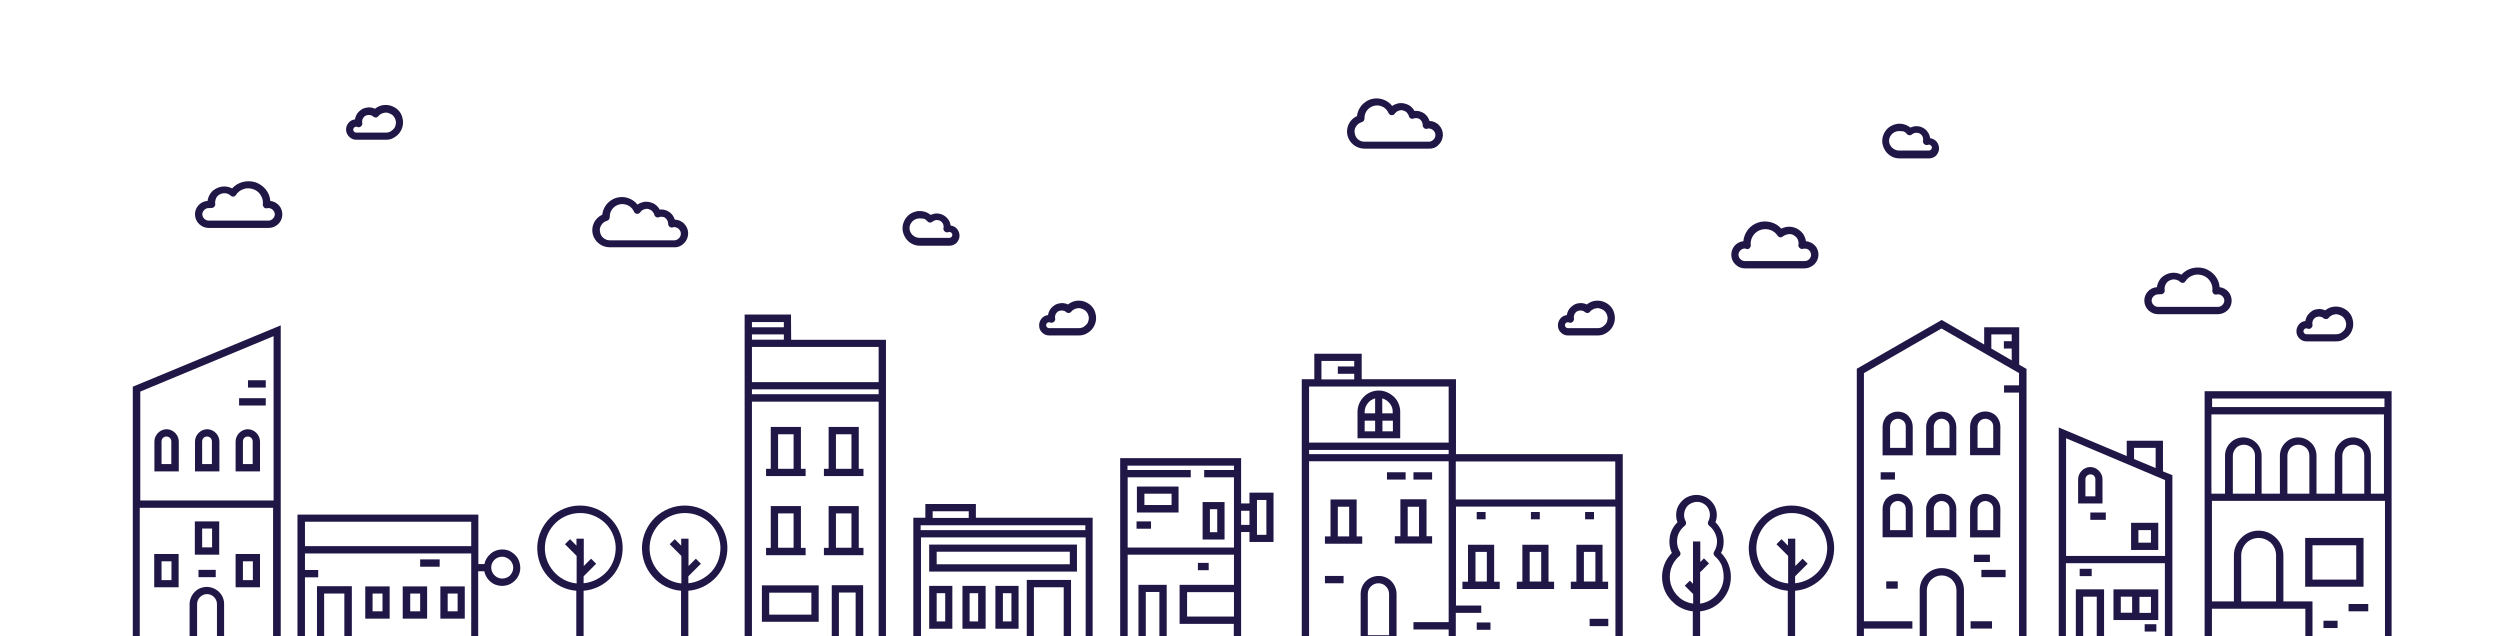 <?xml version="1.0" encoding="utf-8"?>
<!-- Generator: Adobe Illustrator 27.1.1, SVG Export Plug-In . SVG Version: 6.00 Build 0)  -->
<svg version="1.1" id="Layer_1" xmlns="http://www.w3.org/2000/svg" xmlns:xlink="http://www.w3.org/1999/xlink" x="0px" y="0px"
	 viewBox="0 0 1434.6 365.2" style="enable-background:new 0 0 1434.6 365.2;" xml:space="preserve">
<style type="text/css">
	.st0{fill:#201747;}
</style>
<g>
	<path class="st0" d="M76.2,369.3h84.9V186.7l-84.9,35.2V369.3z M113.1,365.1v-18.5c0-1.5,0.6-2.9,1.7-4c1.1-1.1,2.5-1.7,4-1.7
		c1.5,0,2.9,0.6,4,1.7c1.1,1.1,1.7,2.5,1.7,4v18.5H113.1z M128.6,365.1v-18.5c0-2.6-1-5.1-2.9-6.9c-1.8-1.8-4.4-2.9-7-2.9
		s-5.2,1-7,2.9c-1.8,1.8-2.9,4.4-2.9,6.9v18.5H80.2v-73.7h76.5v73.7H128.6z M157,192.9v94.3H80.5v-62.5L157,192.9z"/>
	<path class="st0" d="M111.8,318.3h14v-19.1h-14V318.3z M116,303.3h5.7v10.8H116V303.3z"/>
	<path class="st0" d="M88.5,337h14v-19.1h-14V337z M92.7,322.1h5.7v10.8h-5.7V322.1z"/>
	<path class="st0" d="M135.2,337h14v-19.1h-14V337z M139.4,322.1h5.7v10.8h-5.7V322.1z"/>
	<path class="st0" d="M123.8,327h-9.9v4.2h9.9V327z"/>
	<path class="st0" d="M102.6,253.3c0-1.8-0.8-3.6-2.1-4.9c-1.3-1.3-3.1-2.1-4.9-2.1s-3.6,0.8-4.9,2.1c-1.3,1.3-2.1,3.1-2.1,4.9v17.2
		h14V253.3L102.6,253.3z M98.4,266.3h-5.7v-13c0-0.8,0.3-1.5,0.8-2c0.5-0.5,1.2-0.8,2-0.8c0.8,0,1.5,0.3,2,0.8
		c0.5,0.5,0.8,1.2,0.8,2V266.3L98.4,266.3z"/>
	<path class="st0" d="M125.9,253.3c0-1.8-0.8-3.6-2.1-4.9c-1.3-1.3-3.1-2.1-4.9-2.1c-1.8,0-3.6,0.8-4.9,2.1
		c-1.3,1.3-2.1,3.1-2.1,4.9v17.2h14V253.3L125.9,253.3z M121.7,266.3H116v-13c0-0.8,0.3-1.5,0.8-2c0.5-0.5,1.2-0.8,2-0.8
		s1.5,0.3,2,0.8c0.5,0.5,0.8,1.2,0.8,2V266.3L121.7,266.3z"/>
	<path class="st0" d="M149.2,253.3c0-1.8-0.8-3.6-2.1-4.9c-1.3-1.3-3.1-2.1-4.9-2.1s-3.6,0.8-4.9,2.1c-1.3,1.3-2.1,3.1-2.1,4.9v17.2
		h14V253.3L149.2,253.3z M145.1,266.3h-5.7v-13c0-0.8,0.3-1.5,0.8-2c0.5-0.5,1.2-0.8,2-0.8s1.5,0.3,2,0.8c0.5,0.5,0.8,1.2,0.8,2
		V266.3L145.1,266.3z"/>
	<path class="st0" d="M152.5,228.5h-15.3v4.2h15.3V228.5z"/>
	<path class="st0" d="M152.5,218.2h-10.2v4.2h10.2V218.2z"/>
	<path class="st0" d="M453.9,180.5h-26.6v188.7h81.1V195H454L453.9,180.5L453.9,180.5z M449.8,184.8v3h-18.3v-3H449.8z M431.5,191.9
		h18.3v3h-18.3V191.9z M431.5,223.4h72.7v2.8h-72.7V223.4z M481.4,365.1V340h9.6v25.1H481.4z M504.2,365.1h-8.9v-29.3h-18v29.3
		h-45.8V230.5h72.7V365.1z M504.2,199.1v20.2h-72.7v-20.2H504.2z"/>
	<path class="st0" d="M469.8,356.8v-20.9h-32.6v20.9H469.8z M441.4,340.1h24.2v12.6h-24.2V340.1z"/>
	<path class="st0" d="M462.3,314.4h-2.7v-24h-17.3v24h-2.7v4.2h22.7V314.4z M446.5,294.6h8.9v19.7h-8.9V294.6z"/>
	<path class="st0" d="M495.5,314.4h-2.7v-24h-17.3v24h-2.7v4.2h22.7V314.4z M479.7,294.6h8.9v19.7h-8.9V294.6z"/>
	<path class="st0" d="M462.3,269h-2.7v-24h-17.3v24h-2.7v4.2h22.7V269z M446.5,249.2h8.9V269h-8.9V249.2z"/>
	<path class="st0" d="M495.5,269h-2.7v-24h-17.3v24h-2.7v4.2h22.7V269z M479.7,249.2h8.9V269h-8.9V249.2z"/>
	<path class="st0" d="M1206.5,275c0-1.8-0.8-3.6-2.1-4.9c-1.3-1.3-3.1-2.1-4.9-2.1c-1.9,0-3.6,0.8-4.9,2.1c-1.3,1.3-2.1,3.1-2.1,4.9
		v13.9h14V275L1206.5,275z M1202.4,284.8h-5.7V275c0-0.8,0.3-1.5,0.9-2c0.5-0.5,1.2-0.8,2-0.8c0.8,0,1.5,0.3,2,0.8
		c0.5,0.5,0.8,1.2,0.8,2V284.8L1202.4,284.8z"/>
	<path class="st0" d="M1241.2,252.9h-20.8v8.8l-39-16.4v124.1h65.2v-96.7l-5.4-2.2V252.9z M1224.6,257h12.4v11.6l-12.4-5.2V257z
		 M1195.4,365.1v-22.7h7.8v22.7H1195.4z M1207.4,365.1v-26.9h-16.2v26.9h-5.7v-41.9h56.8v41.9H1207.4z M1242.4,319h-56.8v-67.5
		l56.8,24V319z"/>
	<path class="st0" d="M1208.4,294.1h-8.9v4.2h8.9V294.1z"/>
	<path class="st0" d="M1238.5,300h-15.6v15.6h15.6V300z M1234.3,311.4h-7.2v-7.2h7.2V311.4z"/>
	<path class="st0" d="M1212.8,355.8h25.7v-17.6h-25.7V355.8z M1234.3,351.7h-6.6v-9.2h6.6V351.7z M1217,342.4h6.5v9.2h-6.5V342.4z"
		/>
	<path class="st0" d="M1200.3,326.4h-6.9v4.2h6.9V326.4z"/>
	<path class="st0" d="M1237.4,358.2h-6.7v4.2h6.7V358.2z"/>
	<path class="st0" d="M560,289.2h-29v7.9h-6.9v72.2h102.9v-72.2h-67L560,289.2L560,289.2z M535.2,293.4h20.7v3.8h-20.7V293.4z
		 M593.3,365.1V337h17.1v28.1H593.3z M614.6,365.1v-32.3h-25.4v32.3h-60.7v-56.7h94.5v56.7H614.6z M622.8,304.2h-94.5v-2.8h94.5
		V304.2z"/>
	<path class="st0" d="M533.2,328H618v-15.5h-84.8V328z M537.5,316.6h76.4v7.2h-76.4V316.6z"/>
	<path class="st0" d="M533.2,360.8h13.3v-24.6h-13.3V360.8z M537.5,340.4h4.9v16.2h-4.9V340.4z"/>
	<path class="st0" d="M552.3,360.8h13.3v-24.6h-13.3V360.8z M556.4,340.4h4.9v16.2h-4.9V340.4z"/>
	<path class="st0" d="M571.2,360.8h13.3v-24.6h-13.3V360.8z M575.5,340.4h4.9v16.2h-4.9V340.4z"/>
	<path class="st0" d="M835.5,258.2v-40.6h-54.1V203h-27.2v14.6H747v151.7h184.2V260.6h-95.7V258.2z M758.3,207.1h18.8v3.2h-9.4v4.2
		h9.4v3.2h-18.8V207.1z M751.2,221.8h80.1V254h-80.1V221.8z M831.3,258.2v2.4h-80.1v-2.4H831.3z M784.9,364.5v-23.7
		c0-1.6,0.6-3.2,1.8-4.3c1.2-1.2,2.7-1.8,4.3-1.8c1.6,0,3.2,0.6,4.3,1.8c1.2,1.2,1.8,2.7,1.8,4.3v23.7H784.9z M801.4,365.1v-24.3
		c0-2.7-1.1-5.3-3-7.3c-1.9-1.9-4.5-3-7.3-3c-2.7,0-5.4,1.1-7.3,3c-1.9,1.9-3,4.5-3,7.3v24.3h-29.6V264.7h80.1v92.3h-20.2v4.2h20.2
		v3.8L801.4,365.1L801.4,365.1z M926.9,365.1h-91.5v-13.4H850v-4.2h-14.5v-56.8h91.5V365.1z M926.9,264.8v21.8h-91.5v-21.8H926.9z"
		/>
	<path class="st0" d="M791.2,224.1c-3.2,0-6.4,1.3-8.6,3.6c-2.3,2.3-3.6,5.4-3.6,8.6v15.2h24.5v-15.2c0-3.2-1.3-6.4-3.6-8.6
		C797.5,225.5,794.5,224.1,791.2,224.1z M799.2,236.4v0.8h-6v-8.6c1.7,0.5,3.2,1.5,4.3,2.9C798.7,232.9,799.2,234.6,799.2,236.4z
		 M789.1,228.6v8.6h-6v-0.8c0-1.8,0.6-3.5,1.7-4.9C785.8,230.1,787.4,229.1,789.1,228.6z M783.1,241.4h6v6.1h-6V241.4z M793.3,247.5
		v-6.1h6v6.1H793.3z"/>
	<path class="st0" d="M778.5,286.6h-15v21.2h-3.2v4.2h21.4v-4.2h-3.2V286.6L778.5,286.6z M767.7,307.8v-17h6.5v17H767.7z"/>
	<path class="st0" d="M821.8,311.9v-4.2h-3.2v-21.2h-15v21.2h-3.2v4.2H821.8z M807.8,307.8v-17h6.5v17H807.8z"/>
	<path class="st0" d="M857.4,338h3.2v-4.2h-3.2v-21.2h-15v21.2h-3.2v4.2L857.4,338L857.4,338z M846.7,316.7h6.5v17h-6.5V316.7z"/>
	<path class="st0" d="M888.6,338h3.2v-4.2h-3.2v-21.2h-15v21.2h-3.2v4.2L888.6,338L888.6,338z M877.8,316.7h6.6v17h-6.6V316.7z"/>
	<path class="st0" d="M919.6,338h3.2v-4.2h-3.2v-21.2h-15v21.2h-3.2v4.2L919.6,338L919.6,338z M908.9,316.7h6.6v17h-6.6V316.7z"/>
	<path class="st0" d="M771,330.5h-10.7v4.2H771V330.5z"/>
	<path class="st0" d="M821.8,271h-10.7v4.2h10.7V271z"/>
	<path class="st0" d="M806.6,271h-10.7v4.2h10.7V271z"/>
	<path class="st0" d="M852.5,293.8h-5.1v4.2h5.1V293.8z"/>
	<path class="st0" d="M883.6,293.8h-5.1v4.2h5.1V293.8z"/>
	<path class="st0" d="M914.7,293.8h-5.1v4.2h5.1V293.8z"/>
	<path class="st0" d="M922.9,355.1h-10.7v4.2h10.7V355.1z"/>
	<path class="st0" d="M855.3,357.2h-7.9v4.2h7.9V357.2z"/>
	<path class="st0" d="M1158.7,187.8h-20.1v9.9l-24.4-14.1l-48.7,28v157.7h97.4V211.7l-4.2-2.4V187.8z M1142.7,191.9h11.7v3.9h-4.5
		v4.2h4.5v6.8l-11.7-6.8V191.9z M1105.7,365.1v-26.4c0-2.2,0.9-4.4,2.5-6c1.6-1.6,3.8-2.5,6-2.5c2.2,0,4.5,0.9,6,2.5
		c1.6,1.6,2.5,3.8,2.5,6v26.4H1105.7z M1127,365.1v-26.4c0-3.4-1.3-6.6-3.7-9c-2.4-2.4-5.6-3.7-9-3.7c-3.4,0-6.6,1.3-9,3.7
		c-2.4,2.4-3.7,5.6-3.7,9v26.4h-32v-4.4h27.8v-4.2h-27.8V214.1l44.5-25.6l44.5,25.6v7h-8.6v4.2h8.6v139.9L1127,365.1L1127,365.1z"/>
	<path class="st0" d="M1143.1,356.5h-12.3v4.2h12.3V356.5z"/>
	<path class="st0" d="M1089,283.3c-2.3,0-4.5,0.9-6.2,2.5c-1.6,1.6-2.5,3.9-2.5,6.1v16.4h17.3v-16.4c0-2.3-0.9-4.5-2.5-6.1
		C1093.5,284.2,1091.3,283.3,1089,283.3z M1093.5,304.2h-8.9v-12.2c0-1.2,0.5-2.3,1.3-3.2c0.8-0.8,2-1.3,3.2-1.3
		c1.1,0,2.3,0.5,3.2,1.3c0.9,0.8,1.3,2,1.3,3.2V304.2z"/>
	<path class="st0" d="M1114.1,283.3c-2.3,0-4.5,0.9-6.2,2.5c-1.6,1.6-2.6,3.9-2.6,6.1v16.4h17.3v-16.4c0-2.3-0.9-4.5-2.5-6.1
		C1118.7,284.2,1116.4,283.3,1114.1,283.3z M1118.6,304.2h-8.9v-12.2c0-1.2,0.5-2.3,1.3-3.2c0.8-0.8,2-1.3,3.2-1.3
		c1.2,0,2.3,0.5,3.2,1.3c0.9,0.8,1.3,2,1.3,3.2V304.2z"/>
	<path class="st0" d="M1147.9,292c0-2.3-0.9-4.5-2.5-6.1c-1.6-1.6-3.8-2.5-6.2-2.5c-2.3,0-4.5,0.9-6.2,2.5c-1.6,1.6-2.5,3.9-2.5,6.1
		v16.4h17.3L1147.9,292L1147.9,292z M1143.7,304.2h-8.9v-12.2c0-1.2,0.5-2.3,1.3-3.2c0.8-0.8,2-1.3,3.2-1.3c1.2,0,2.3,0.5,3.2,1.3
		c0.9,0.8,1.3,2,1.3,3.2V304.2z"/>
	<path class="st0" d="M1089,236.2c-2.3,0-4.5,0.9-6.2,2.5c-1.6,1.6-2.5,3.9-2.5,6.2v16.4h17.3v-16.4c0-2.3-0.9-4.5-2.5-6.2
		C1093.5,237,1091.3,236.2,1089,236.2z M1093.5,257h-8.9v-12.2c0-1.2,0.5-2.3,1.3-3.2c0.8-0.8,2-1.3,3.2-1.3c1.1,0,2.3,0.5,3.2,1.3
		c0.9,0.8,1.3,2,1.3,3.2V257z"/>
	<path class="st0" d="M1114.1,236.2c-2.3,0-4.5,0.9-6.2,2.5c-1.6,1.6-2.6,3.9-2.6,6.2v16.4h17.3v-16.4c0-2.3-0.9-4.5-2.5-6.2
		C1118.7,237,1116.4,236.2,1114.1,236.2z M1118.6,257h-8.9v-12.2c0-1.2,0.5-2.3,1.3-3.2c0.8-0.8,2-1.3,3.2-1.3
		c1.2,0,2.3,0.5,3.2,1.3c0.9,0.8,1.3,2,1.3,3.2V257z"/>
	<path class="st0" d="M1147.9,244.8c0-2.3-0.9-4.5-2.5-6.2c-1.6-1.6-3.8-2.5-6.2-2.5c-2.3,0-4.5,0.9-6.2,2.5
		c-1.6,1.6-2.5,3.9-2.5,6.2v16.4h17.3L1147.9,244.8L1147.9,244.8z M1143.7,257h-8.9v-12.2c0-1.2,0.5-2.3,1.3-3.2
		c0.8-0.8,2-1.3,3.2-1.3c1.2,0,2.3,0.5,3.2,1.3c0.9,0.8,1.3,2,1.3,3.2V257z"/>
	<path class="st0" d="M1087.4,271h-8.2v4.2h8.2V271z"/>
	<path class="st0" d="M1150.9,327H1137v4.2h13.9V327z"/>
	<path class="st0" d="M1141.9,318.3h-9.2v4.2h9.2V318.3z"/>
	<path class="st0" d="M1089,333.6h-6.6v4.2h6.6V333.6z"/>
	<path class="st0" d="M693.6,323h-6.2v4.2h6.2V323z"/>
	<path class="st0" d="M702.7,288.1h-12.6v21.5h12.6V288.1z M698.5,305.4h-4.2v-13.2h4.2V305.4z"/>
	<path class="st0" d="M652.4,294.1h23.9v-14.9h-23.9V294.1z M656.7,283.3h15.6v6.5h-15.6V283.3z"/>
	<path class="st0" d="M660.5,299.2h-8.3v4.2h8.3V299.2z"/>
	<path class="st0" d="M717,288.9h-4.8v-26h-69.4v106.3h69.4v-63.9h4.8v5.7h13.8v-28.3H717V288.9z M708.1,267.2v2.5H691v4.2h17.1
		v40.3h-61v-40.3h36.2v-4.2H647v-2.5H708.1z M657.5,365.1v-25.4h7.8v25.4H657.5z M708.1,353.8h-26.9v-14h26.9V353.8z M676.9,335.6
		V358h31.1v7.2h-38.5v-29.6h-16.2v29.6h-6.2v-46.9h61v17.3H676.9z M712.2,301.2v-8.1h4.8v8.1H712.2z M721.3,286.9h5.4v20h-5.4V286.9
		z"/>
	<path class="st0" d="M1265.1,345.1v24.2h107.3V224.5h-107.3V345.1z M1269.3,365.1v-15.8h53.6v15.8H1269.3z M1306.1,345.1h-20v-26.4
		c0-2.6,1.1-5.2,2.9-7.1c1.8-1.8,4.4-2.9,7.1-2.9c2.6,0,5.2,1.1,7.1,2.9c1.8,1.8,2.9,4.4,2.9,7.1V345.1z M1327,365.1v-20h-16.7
		v-26.4c0-3.8-1.5-7.4-4.2-10c-2.7-2.7-6.2-4.2-10-4.2c-3.8,0-7.4,1.5-10,4.2c-2.7,2.7-4.2,6.2-4.2,10v26.4h-12.6v-57.7h7.8h21h10.5
		h21h10.5h21h7.5v77.7H1327z M1344.1,283.3v-21.8c0-1.7,0.7-3.2,1.8-4.5c1.2-1.2,2.8-1.8,4.5-1.8c1.7,0,3.2,0.7,4.5,1.8
		c1.2,1.2,1.8,2.8,1.8,4.5v21.8H1344.1z M1350.3,251c-2.8,0-5.5,1.1-7.4,3.1c-2,1.9-3.1,4.6-3.1,7.4v21.8h-10.5v-21.8
		c0-2.8-1.1-5.5-3.1-7.4c-1.9-1.9-4.6-3.1-7.4-3.1c-2.8,0-5.5,1.1-7.4,3.1c-2,1.9-3.1,4.6-3.1,7.4v21.8h-10.5v-21.8
		c0-2.8-1.1-5.5-3.1-7.4c-1.9-1.9-4.6-3.1-7.4-3.1c-2.8,0-5.5,1.1-7.4,3.1c-2,1.9-3.1,4.6-3.1,7.4v21.8h-7.8v-45.5h99v45.5h-7.5
		v-21.8c0-2.8-1.1-5.5-3.1-7.4C1355.8,252.2,1353.1,251,1350.3,251z M1312.6,283.3v-21.8c0-1.7,0.7-3.2,1.8-4.5
		c1.2-1.2,2.8-1.8,4.5-1.8c1.7,0,3.2,0.7,4.5,1.8c1.2,1.2,1.8,2.8,1.8,4.5v21.8H1312.6z M1281.3,283.3v-21.8c0-1.7,0.7-3.2,1.9-4.5
		c1.1-1.2,2.8-1.8,4.5-1.8c1.7,0,3.2,0.7,4.5,1.8c1.2,1.2,1.8,2.8,1.8,4.5v21.8H1281.3z M1368.3,228.7v4.9h-98.9v-4.9H1368.3z"/>
	<path class="st0" d="M1356.3,308.7h-33.5v28h33.5V308.7z M1352.2,332.6H1327v-19.7h25.1V332.6z"/>
	<path class="st0" d="M1359,346.6h-11.3v4.2h11.3V346.6z"/>
	<path class="st0" d="M1341.4,356.2h-8.1v4.2h8.1V356.2z"/>
	<path class="st0" d="M209.6,355h14v-18.5h-14V355z M213.8,340.6h5.7v10.2h-5.7V340.6z"/>
	<path class="st0" d="M231.1,355h14v-18.5h-14V355z M235.4,340.6h5.7v10.2h-5.7V340.6z"/>
	<path class="st0" d="M252.7,355h14v-18.5h-14V355z M256.9,340.6h5.7v10.2h-5.7V340.6z"/>
	<path class="st0" d="M252.3,321h-11.2v4.2h11.2V321z"/>
	<path class="st0" d="M288.2,315.3c-2.4,0-4.8,0.8-6.6,2.4c-1.8,1.5-3.2,3.6-3.6,6h-3.5v-28.4H170.7v74h103.7v-41.5h3.5
		c0.4,1.9,1.3,3.7,2.7,5.2c1.4,1.5,3.1,2.5,5,2.9c1.9,0.5,3.9,0.4,5.8-0.2c1.9-0.6,3.5-1.8,4.8-3.3c1.2-1.5,2.1-3.4,2.3-5.3
		c0.2-1.9-0.1-3.9-0.9-5.8c-0.8-1.8-2.2-3.3-3.9-4.4C292.2,315.8,290.2,315.3,288.2,315.3z M175,299.4h95.4v14H175V299.4z
		 M186,365.1v-24.5h11.6v24.5H186z M201.9,365.1v-28.7h-20v28.7H175v-33.8h7.6v-4.2H175v-9.5h95.4v47.4H201.9z M288.2,332
		c-1.2,0-2.5-0.4-3.5-1.1c-1-0.7-1.9-1.7-2.3-2.8c-0.5-1.2-0.6-2.4-0.4-3.6s0.8-2.3,1.7-3.2c0.8-0.8,2-1.5,3.2-1.7s2.5-0.2,3.6,0.4
		c1.2,0.5,2.2,1.3,2.9,2.3c0.7,1,1.1,2.2,1.1,3.5c0,1.7-0.7,3.2-1.9,4.5C291.6,331.3,289.9,332,288.2,332z"/>
	<path class="st0" d="M332.8,290.1c-6.3,0-12.4,2.5-17,6.9c-4.5,4.4-7.2,10.3-7.5,16.6c-0.2,6.3,1.9,12.5,6.1,17.2
		c4.2,4.8,10,7.7,16.3,8.2v28.3h4.2V339c6.3-0.5,12.1-3.5,16.3-8.2s6.3-10.9,6.1-17.2c-0.2-6.3-2.9-12.2-7.5-16.6
		C345.2,292.5,339.1,290.1,332.8,290.1z M334.9,334.7v-4l7.2-7.2l-2.9-2.9l-4.2,4.2v-15.7h-4.2v4l-3.7-3.7l-2.9,2.9l6.7,6.7v15.8
		c-5.2-0.5-9.9-3-13.3-7c-3.4-3.9-5.2-9.1-4.9-14.2c0.2-5.2,2.5-10.1,6.3-13.7s8.8-5.5,14-5.5c5.2,0,10.2,2,14,5.5
		c3.8,3.6,6,8.5,6.3,13.7c0.2,5.2-1.5,10.3-4.9,14.2C344.9,331.7,340.1,334.2,334.9,334.7z"/>
	<path class="st0" d="M392.9,290.1c-6.3,0-12.4,2.5-17,6.9c-4.5,4.4-7.2,10.3-7.5,16.6c-0.2,6.3,1.9,12.5,6.1,17.2
		c4.2,4.8,10,7.7,16.3,8.2v28.3h4.2V339c6.3-0.5,12.1-3.5,16.3-8.2c4.2-4.8,6.3-10.9,6.1-17.2c-0.2-6.3-2.9-12.2-7.5-16.6
		C405.3,292.5,399.2,290.1,392.9,290.1z M395,334.7v-4l7.2-7.2l-2.9-2.9l-4.2,4.2v-15.7h-4.2v4l-3.7-3.7l-2.9,2.9l6.7,6.7v15.8
		c-5.2-0.5-9.9-3-13.3-7c-3.4-3.9-5.2-9.1-4.9-14.2c0.2-5.2,2.5-10.1,6.3-13.7s8.8-5.5,14-5.5c5.2,0,10.2,2,14,5.5
		c3.8,3.6,6,8.5,6.3,13.7c0.2,5.2-1.5,10.3-4.9,14.2C405,331.7,400.2,334.2,395,334.7z"/>
	<path class="st0" d="M1028,290.1c-6.3,0-12.3,2.5-16.9,6.9c-4.5,4.4-7.2,10.3-7.6,16.6c-0.2,6.3,1.9,12.5,6.1,17.2
		c4.2,4.7,10,7.7,16.3,8.2v28.3h4.2V339c6.3-0.5,12.1-3.5,16.3-8.2c4.2-4.8,6.3-10.9,6.1-17.2c-0.3-6.3-2.9-12.2-7.6-16.6
		C1040.4,292.5,1034.3,290.1,1028,290.1z M1030.1,334.7v-4l7.2-7.2l-2.9-2.9l-4.2,4.2v-15.7h-4.2v4l-3.7-3.7l-2.9,2.9l6.7,6.7v15.8
		c-5.2-0.5-9.9-3-13.3-7c-3.4-3.9-5.2-9.1-4.9-14.2c0.2-5.2,2.5-10.1,6.3-13.7s8.8-5.5,14-5.5c5.2,0,10.2,2,14,5.5
		c3.8,3.6,6,8.5,6.3,13.7c0.2,5.2-1.5,10.3-4.9,14.2C1040.1,331.7,1035.3,334.2,1030.1,334.7z"/>
	<path class="st0" d="M989.1,310.8c0-2.1-0.4-4.1-1.2-6c-0.8-1.9-2-3.6-3.5-5.1c0.7-1.8,0.9-3.7,0.7-5.5c-0.2-1.8-0.9-3.7-2-5.2
		c-1.1-1.5-2.5-2.8-4.2-3.7c-1.7-0.8-3.5-1.3-5.4-1.3c-1.8,0-3.8,0.5-5.4,1.3c-1.7,0.8-3.1,2.2-4.2,3.7c-1.1,1.5-1.8,3.3-2,5.2
		c-0.2,1.8,0,3.8,0.7,5.5c-2.3,2.2-3.9,5.2-4.4,8.3c-0.5,3.2-0.2,6.4,1.2,9.3c-2.6,2.6-4.4,5.9-5.2,9.6c-0.8,3.6-0.5,7.4,0.7,10.9
		c1.2,3.5,3.5,6.5,6.4,8.9c2.9,2.3,6.4,3.7,10.1,4.1v16.6h4.2v-16.6c3.7-0.4,7.2-1.8,10.1-4.1c2.9-2.3,5.1-5.3,6.4-8.9
		c1.2-3.5,1.5-7.2,0.7-10.9c-0.8-3.6-2.5-6.9-5.2-9.6C988.7,315.3,989.1,313,989.1,310.8z M989.1,331c0,3.8-1.4,7.4-3.9,10.2
		c-2.5,2.8-5.9,4.7-9.6,5.2V328l0.2,0.2l4.9-4.9l-2.9-2.9l-2.1,2.1v-11.8h-4.2V335l-1.8-1.8l-2.9,2.9l4.8,4.8v5.5
		c-2.9-0.4-5.8-1.6-8-3.6c-2.2-1.9-3.9-4.5-4.8-7.4c-0.8-2.8-0.8-5.9,0-8.8c0.8-2.8,2.5-5.5,4.8-7.4c0.4-0.3,0.6-0.8,0.7-1.2
		c0.1-0.5,0-1-0.3-1.4c-1.5-2.4-1.9-5.2-1.5-7.9c0.5-2.7,2-5.2,4.2-6.9c0.4-0.3,0.6-0.8,0.8-1.2c0.1-0.5,0-1-0.2-1.5
		c-0.6-1.2-1-2.4-0.9-3.7c0-1.3,0.4-2.6,1-3.7c0.6-1.2,1.6-2.1,2.7-2.7c1.2-0.6,2.4-1,3.7-1s2.6,0.3,3.7,1c1.2,0.6,2.1,1.6,2.7,2.7
		c0.7,1.2,1,2.4,1,3.7c0,1.3-0.3,2.6-0.9,3.7c-0.2,0.5-0.3,0.9-0.2,1.5c0.1,0.5,0.4,0.9,0.8,1.2c2.2,1.7,3.6,4.2,4.2,6.9
		c0.5,2.7,0,5.5-1.5,7.9c-0.2,0.4-0.4,0.9-0.2,1.4c0.1,0.5,0.3,0.9,0.7,1.2c1.7,1.5,3,3.2,3.9,5.3
		C988.7,326.7,989.1,328.8,989.1,331z"/>
	<path class="st0" d="M619.1,192.5h-17c-1.5,0-2.9-0.5-4-1.6c-1.1-1-1.8-2.4-1.8-3.9c-0.1-1.5,0.4-2.9,1.3-4.1
		c0.9-1.2,2.3-1.9,3.8-2.1c0.2-1.2,0.7-2.5,1.4-3.5c0.8-1,1.7-1.8,2.9-2.5c1.2-0.6,2.4-0.8,3.6-0.9c1.2,0,2.5,0.3,3.6,0.8
		c1.2-1,2.7-1.7,4.2-2c1.5-0.3,3.2-0.2,4.7,0.2c1.5,0.5,2.9,1.2,4.1,2.3c1.2,1.1,2.1,2.5,2.5,3.9c0.5,1.5,0.7,3.1,0.5,4.7
		c-0.2,1.5-0.8,3.1-1.7,4.4c-0.9,1.3-2.2,2.4-3.5,3.1C622.2,192.2,620.6,192.5,619.1,192.5z M602,184.9c-0.5,0-0.8,0.2-1.2,0.5
		c-0.3,0.3-0.5,0.8-0.5,1.2s0.2,0.8,0.5,1.2c0.3,0.3,0.8,0.5,1.2,0.5h17c1,0,1.9-0.2,2.8-0.7c0.8-0.5,1.5-1.2,2.1-1.9
		c0.5-0.8,0.8-1.8,0.9-2.7c0.1-1-0.2-1.9-0.5-2.8c-0.4-0.8-1-1.6-1.8-2.2c-0.8-0.5-1.7-0.9-2.6-1.1s-1.9,0-2.9,0.3
		c-0.9,0.4-1.7,0.9-2.3,1.7c-0.2,0.2-0.4,0.4-0.6,0.5c-0.2,0.2-0.5,0.2-0.8,0.2c-0.3,0-0.5,0-0.8-0.1c-0.2-0.1-0.5-0.2-0.7-0.4
		c-0.5-0.5-1.2-0.8-2-0.9c-0.8-0.1-1.5,0-2.2,0.3c-0.7,0.3-1.2,0.8-1.6,1.4c-0.4,0.6-0.6,1.3-0.6,2.1c0,0.2,0,0.5,0.1,0.7
		c0.1,0.4,0,0.8-0.1,1.1c-0.2,0.3-0.3,0.6-0.6,0.9c-0.3,0.2-0.6,0.4-1,0.5c-0.4,0.1-0.8,0-1.1-0.1C602.3,185,602.2,184.9,602,184.9z
		"/>
	<path class="st0" d="M916.8,192.5h-17c-1.5,0-2.9-0.5-4-1.6c-1.1-1-1.8-2.4-1.8-3.9c-0.1-1.5,0.4-2.9,1.3-4.1
		c0.9-1.2,2.3-1.9,3.8-2.1c0.2-1.2,0.7-2.5,1.4-3.5c0.8-1,1.7-1.8,2.9-2.5s2.4-0.8,3.6-0.9c1.2,0,2.5,0.3,3.6,0.8
		c1.2-1,2.7-1.7,4.2-2c1.5-0.3,3.2-0.2,4.7,0.2c1.5,0.5,2.9,1.2,4.1,2.3c1.2,1.1,2.1,2.5,2.5,3.9c0.5,1.5,0.7,3.1,0.5,4.7
		c-0.2,1.5-0.8,3.1-1.7,4.4c-0.9,1.3-2.2,2.4-3.5,3.1C920,192.2,918.4,192.5,916.8,192.5z M899.7,184.9c-0.5,0-0.8,0.2-1.2,0.5
		c-0.3,0.3-0.5,0.8-0.5,1.2s0.2,0.8,0.5,1.2c0.3,0.3,0.8,0.5,1.2,0.5h17c1,0,1.9-0.2,2.8-0.7c0.8-0.5,1.5-1.2,2.1-1.9
		c0.5-0.8,0.8-1.8,0.9-2.7c0.1-1-0.2-1.9-0.5-2.8c-0.4-0.8-1-1.6-1.8-2.2c-0.8-0.5-1.7-0.9-2.6-1.1c-0.9-0.2-1.9,0-2.9,0.3
		c-0.9,0.4-1.7,0.9-2.3,1.7c-0.2,0.2-0.4,0.4-0.6,0.5c-0.2,0.2-0.5,0.2-0.8,0.2c-0.3,0-0.5,0-0.8-0.1c-0.2-0.1-0.5-0.2-0.7-0.4
		c-0.5-0.5-1.2-0.8-2-0.9c-0.8-0.1-1.5,0-2.2,0.3c-0.7,0.3-1.2,0.8-1.6,1.4c-0.4,0.6-0.6,1.3-0.6,2.1c0,0.2,0,0.5,0.1,0.7
		c0.1,0.4,0,0.8-0.1,1.1c-0.2,0.3-0.3,0.6-0.6,0.9c-0.3,0.2-0.6,0.4-1,0.5c-0.4,0.1-0.8,0-1.1-0.1C900.1,185,900,184.9,899.7,184.9z
		"/>
	<path class="st0" d="M1272.7,180.3h-34.4c-2,0-3.9-0.8-5.4-2.2c-1.5-1.4-2.3-3.3-2.4-5.3c-0.1-2,0.6-4,2-5.5
		c1.4-1.5,3.2-2.4,5.2-2.5c0.2-1.5,0.8-3,1.6-4.2c0.8-1.3,2.1-2.3,3.5-3c1.4-0.7,2.9-1.1,4.5-1.1c1.5,0,3.1,0.4,4.5,1.1
		c1.6-1.8,3.8-3.1,6.2-3.7c2.4-0.6,4.8-0.5,7.2,0.2c2.3,0.8,4.3,2.2,5.9,4.1c1.5,1.9,2.5,4.2,2.6,6.6c2,0.2,3.8,1.2,5.1,2.7
		c1.3,1.5,1.9,3.5,1.8,5.5c-0.1,2-1,3.9-2.5,5.2C1276.7,179.5,1274.7,180.3,1272.7,180.3z M1238.4,168.9c-0.9,0-1.8,0.4-2.6,1.1
		c-0.7,0.7-1.1,1.6-1.1,2.5c0,0.9,0.4,1.8,1.1,2.5c0.7,0.7,1.6,1.1,2.6,1.1h34.4c0.9,0,1.8-0.4,2.5-1.1c0.7-0.7,1.1-1.6,1.1-2.5
		c0-0.9-0.4-1.8-1.1-2.5c-0.7-0.7-1.6-1.1-2.5-1.1c-0.2,0-0.5,0-0.8,0.1c-0.3,0.1-0.6,0.1-1,0c-0.3-0.1-0.6-0.2-0.8-0.5
		c-0.2-0.2-0.5-0.5-0.5-0.8c-0.2-0.3-0.2-0.6-0.2-1c0-0.3,0.1-0.5,0.1-0.8c0-1.8-0.6-3.5-1.7-5c-1.1-1.5-2.6-2.5-4.4-3
		c-1.8-0.5-3.6-0.5-5.3,0.2c-1.7,0.6-3.2,1.8-4.1,3.3c-0.2,0.2-0.4,0.5-0.6,0.6c-0.2,0.2-0.5,0.3-0.8,0.3c-0.3,0.1-0.6,0-0.9-0.1
		c-0.3-0.1-0.5-0.2-0.8-0.5c-0.8-0.7-1.8-1.2-2.9-1.3c-1.1-0.2-2.2,0.1-3.2,0.6c-1,0.5-1.8,1.3-2.2,2.3c-0.5,1-0.7,2.1-0.5,3.2
		c0.1,0.4,0,0.7-0.1,1c-0.2,0.3-0.3,0.6-0.6,0.8c-0.2,0.2-0.6,0.4-0.9,0.5c-0.3,0.1-0.7,0.1-1,0C1239,169,1238.7,169,1238.4,168.9z"
		/>
	<path class="st0" d="M1035.6,154h-34.4c-2,0-3.9-0.8-5.3-2.2c-1.5-1.4-2.3-3.2-2.4-5.2c-0.1-2,0.5-3.9,1.8-5.5
		c1.3-1.5,3.1-2.5,5.1-2.7c0.2-2.4,1.2-4.7,2.6-6.6c1.5-1.9,3.5-3.3,5.9-4.1c2.3-0.8,4.8-0.8,7.2-0.2c2.4,0.6,4.5,1.9,6.1,3.7
		c1.4-0.7,2.9-1.1,4.5-1.1c1.5,0,3.1,0.4,4.5,1.1c1.4,0.7,2.5,1.8,3.5,3c0.8,1.3,1.5,2.8,1.6,4.2c2,0.2,3.9,1.1,5.2,2.5
		c1.4,1.5,2.1,3.5,2,5.5c-0.1,2-0.9,3.9-2.4,5.3C1039.6,153.1,1037.6,154,1035.6,154z M1001.2,142.6c-0.9,0-1.8,0.4-2.5,1.1
		c-0.7,0.7-1.1,1.6-1.1,2.5s0.4,1.8,1.1,2.5c0.7,0.7,1.6,1.1,2.5,1.1h34.4c0.5,0,1-0.1,1.5-0.3c0.5-0.2,0.8-0.5,1.2-0.9
		c0.3-0.4,0.6-0.8,0.8-1.3c0.2-0.5,0.2-1,0.1-1.5s-0.2-1-0.5-1.5c-0.3-0.5-0.6-0.8-1.1-1.1c-0.5-0.3-0.9-0.5-1.5-0.5
		c-0.5-0.1-1,0-1.5,0.1c-0.3,0.1-0.7,0.1-1,0c-0.3-0.1-0.7-0.2-0.9-0.5c-0.2-0.2-0.5-0.5-0.6-0.8c-0.2-0.3-0.2-0.7-0.1-1
		c0.1-0.2,0.1-0.5,0.1-0.8c0-1-0.3-2-0.8-2.9c-0.5-0.8-1.4-1.5-2.3-2c-0.9-0.5-2-0.5-3-0.4c-1,0.2-2,0.6-2.8,1.2
		c-0.2,0.2-0.5,0.3-0.8,0.5c-0.3,0.1-0.6,0.1-0.9,0.1c-0.3-0.1-0.6-0.2-0.8-0.3c-0.2-0.2-0.5-0.4-0.6-0.6c-1-1.5-2.4-2.7-4.1-3.3
		c-1.7-0.6-3.5-0.7-5.3-0.2c-1.8,0.5-3.2,1.5-4.4,3c-1.1,1.5-1.7,3.2-1.7,5c0,0.3,0,0.5,0.1,0.8c0,0.3,0,0.7-0.2,1
		c-0.2,0.3-0.3,0.6-0.5,0.8c-0.2,0.2-0.5,0.4-0.8,0.5c-0.3,0.1-0.7,0.1-1,0C1001.8,142.6,1001.5,142.6,1001.2,142.6z"/>
	<path class="st0" d="M1340.6,195.9h-17c-1.5,0-2.9-0.5-4-1.6c-1.1-1-1.8-2.4-1.8-3.9c-0.1-1.5,0.4-2.9,1.3-4.1
		c0.9-1.2,2.3-1.9,3.8-2.1c0.2-1.2,0.7-2.5,1.4-3.5c0.8-1,1.7-1.8,2.8-2.5c1.2-0.6,2.4-0.8,3.6-0.9c1.2,0,2.6,0.3,3.6,0.8
		c1.2-1,2.7-1.7,4.2-2c1.6-0.3,3.2-0.2,4.7,0.2c1.5,0.5,2.9,1.2,4.1,2.3c1.2,1.1,2.1,2.5,2.5,3.9c0.5,1.5,0.7,3.1,0.5,4.7
		c-0.2,1.5-0.8,3.1-1.7,4.4c-0.9,1.3-2.2,2.4-3.6,3.1C1343.8,195.6,1342.2,195.9,1340.6,195.9z M1323.5,188.4
		c-0.5,0-0.9,0.2-1.2,0.5c-0.3,0.3-0.5,0.8-0.5,1.2c0,0.5,0.2,0.8,0.5,1.2c0.3,0.3,0.8,0.5,1.2,0.5h17c1,0,1.9-0.2,2.8-0.7
		c0.8-0.5,1.5-1.2,2.1-1.9c0.5-0.8,0.9-1.8,0.9-2.7c0.1-1-0.2-1.9-0.5-2.8c-0.4-0.8-1-1.6-1.8-2.2c-0.8-0.5-1.7-0.9-2.6-1.1
		c-0.9-0.2-1.9,0-2.8,0.3c-0.9,0.4-1.7,0.9-2.3,1.7c-0.2,0.2-0.4,0.4-0.6,0.5c-0.2,0.2-0.5,0.2-0.8,0.2c-0.3,0-0.5,0-0.9-0.1
		c-0.2-0.1-0.5-0.2-0.7-0.4c-0.5-0.5-1.2-0.8-2-0.9c-0.8-0.1-1.5,0-2.2,0.3c-0.7,0.3-1.2,0.8-1.6,1.4c-0.4,0.6-0.6,1.3-0.6,2.1
		c0,0.2,0,0.5,0.1,0.7c0.1,0.4,0,0.8-0.1,1.1c-0.2,0.3-0.3,0.6-0.6,0.9c-0.3,0.2-0.6,0.4-1,0.5c-0.4,0.1-0.8,0-1.1-0.1
		C1323.9,188.4,1323.7,188.4,1323.5,188.4z"/>
	<path class="st0" d="M387,141.9h-37.2c-2.2,0-4.5-0.8-6.2-2.2c-1.8-1.4-3-3.4-3.5-5.5c-0.5-2.2-0.2-4.5,0.8-6.5
		c1-2,2.7-3.6,4.7-4.5c0.2-2.2,1.2-4.4,2.6-6.1c1.5-1.7,3.4-3,5.5-3.6c2.2-0.6,4.5-0.6,6.6,0.1c2.2,0.7,4.1,2,5.5,3.8
		c1-0.7,2.2-1.2,3.4-1.5c1.2-0.2,2.5-0.2,3.7,0.1c1.2,0.3,2.4,0.8,3.3,1.5c1,0.8,1.8,1.7,2.4,2.8c0.3,0,0.5-0.1,0.8-0.1
		c1.8,0,3.5,0.6,4.9,1.6c1.4,1.1,2.4,2.5,2.9,4.2c2.1,0.1,4.1,0.9,5.5,2.5c1.5,1.5,2.2,3.5,2.2,5.6c-0.1,2.1-0.9,4.1-2.4,5.5
		C391.1,141.1,389.1,142,387,141.9z M357.1,117.1c-1.9,0-3.8,0.8-5.1,2.1c-1.4,1.4-2.1,3.2-2.1,5.1c0,0.1,0,0.1,0,0.2v0.1
		c0,0.5-0.2,0.9-0.4,1.3c-0.3,0.4-0.7,0.6-1.2,0.8c-1.3,0.4-2.5,1.2-3.2,2.4c-0.8,1.2-1.1,2.5-0.8,3.9c0.2,1.4,0.8,2.6,1.9,3.5
		c1,0.9,2.3,1.4,3.7,1.4H387c1,0,1.9-0.5,2.6-1.2c0.7-0.7,1.1-1.6,1.1-2.6c0-1-0.4-1.9-1.1-2.6c-0.7-0.7-1.6-1.1-2.6-1.2
		c-0.3,0-0.7,0.1-1,0.2c-0.3,0.1-0.6,0.1-1,0c-0.3-0.1-0.6-0.2-0.8-0.4c-0.2-0.2-0.5-0.5-0.6-0.8s-0.2-0.6-0.2-0.9
		c0-0.1,0-0.1,0-0.2c0-0.6-0.2-1.2-0.5-1.8c-0.3-0.5-0.7-1-1.2-1.4c-0.5-0.4-1.1-0.5-1.7-0.6c-0.6-0.1-1.2,0-1.8,0.2
		c-0.3,0.1-0.5,0.2-0.8,0.2c-0.3,0-0.6-0.1-0.8-0.2c-0.2-0.2-0.5-0.3-0.7-0.5c-0.2-0.2-0.3-0.5-0.4-0.8c-0.2-0.8-0.7-1.6-1.3-2.2
		c-0.6-0.6-1.5-1-2.3-1.2c-0.8-0.2-1.8,0-2.5,0.3c-0.8,0.3-1.5,0.9-2,1.6c-0.2,0.3-0.5,0.5-0.8,0.7c-0.3,0.2-0.7,0.2-1.1,0.2
		c-0.4,0-0.8-0.2-1-0.4c-0.3-0.2-0.5-0.5-0.7-0.8c-0.5-1.3-1.5-2.4-2.6-3.2C359.8,117.5,358.4,117.1,357.1,117.1z"/>
	<path class="st0" d="M544.8,141h-17c-1.6,0-3.2-0.4-4.5-1.1c-1.4-0.7-2.6-1.8-3.5-3.1c-0.9-1.3-1.5-2.8-1.8-4.4
		c-0.2-1.5-0.1-3.2,0.5-4.7c0.5-1.5,1.4-2.8,2.5-3.9s2.5-1.8,4.1-2.3c1.5-0.5,3.2-0.5,4.7-0.2c1.5,0.3,3,1,4.2,2
		c1.2-0.5,2.4-0.8,3.6-0.8s2.5,0.3,3.6,0.9c1.2,0.6,2.1,1.4,2.9,2.5c0.8,1,1.2,2.2,1.4,3.5c1.5,0.2,2.9,0.9,3.8,2.1
		c0.9,1.2,1.4,2.6,1.3,4.1c-0.1,1.5-0.8,2.8-1.8,3.9C547.7,140.4,546.4,141,544.8,141z M527.8,125.3c-0.8,0-1.5,0.2-2.2,0.4
		c-0.7,0.3-1.4,0.7-1.9,1.2c-0.5,0.5-1,1.2-1.3,1.8c-0.3,0.7-0.5,1.5-0.5,2.2c0,0.8,0.2,1.5,0.5,2.2c0.3,0.7,0.8,1.3,1.3,1.8
		c0.5,0.5,1.2,0.9,1.9,1.2c0.7,0.3,1.5,0.4,2.2,0.4h17c0.5,0,0.8-0.2,1.2-0.5c0.3-0.3,0.5-0.8,0.5-1.2c0-0.5-0.2-0.8-0.5-1.2
		c-0.3-0.3-0.8-0.5-1.2-0.5c-0.2,0-0.4,0-0.6,0.1c-0.3,0.2-0.7,0.2-1.1,0.1c-0.4-0.1-0.7-0.2-1-0.5c-0.3-0.2-0.5-0.5-0.6-0.9
		c-0.2-0.3-0.2-0.7-0.1-1.1c0.1-0.2,0.1-0.5,0.1-0.7c0-0.8-0.2-1.5-0.6-2.1c-0.4-0.6-1-1.1-1.6-1.4c-0.7-0.3-1.4-0.4-2.2-0.3
		c-0.7,0.1-1.4,0.4-2,0.9c-0.2,0.2-0.5,0.3-0.7,0.4c-0.2,0.1-0.5,0.2-0.8,0.1c-0.3,0-0.5-0.1-0.8-0.2c-0.2-0.2-0.5-0.3-0.6-0.5
		c-0.5-0.6-1.2-1.2-2-1.5C529.5,125.5,528.6,125.3,527.8,125.3z"/>
	<path class="st0" d="M820.1,85.3h-37.2c-2.2,0-4.5-0.8-6.2-2.2c-1.8-1.4-3-3.4-3.5-5.5c-0.5-2.2-0.2-4.5,0.8-6.5
		c1-2,2.7-3.6,4.7-4.5c0.2-2.2,1.2-4.4,2.6-6.1c1.5-1.7,3.4-3,5.5-3.6c2.2-0.6,4.5-0.6,6.6,0.1c2.2,0.7,4.1,2,5.5,3.8
		c1-0.7,2.2-1.2,3.4-1.5c1.2-0.2,2.5-0.2,3.7,0.1c1.2,0.3,2.4,0.8,3.3,1.5c1,0.8,1.8,1.7,2.4,2.8c0.3,0,0.5-0.1,0.8-0.1
		c1.8,0,3.5,0.6,4.9,1.6c1.4,1.1,2.4,2.5,2.9,4.2c2.1,0.1,4.1,0.9,5.5,2.5c1.5,1.5,2.2,3.5,2.2,5.6c-0.1,2.1-0.9,4.1-2.4,5.5
		C824.2,84.6,822.2,85.4,820.1,85.3z M790.2,60.5c-1.9,0-3.8,0.8-5.1,2.1c-1.4,1.4-2.1,3.2-2.1,5.1c0,0.1,0,0.1,0,0.2v0.1
		c0,0.5-0.2,0.9-0.4,1.3c-0.3,0.4-0.7,0.6-1.2,0.8c-1.3,0.4-2.5,1.2-3.2,2.4c-0.8,1.2-1.1,2.5-0.8,3.9c0.2,1.4,0.8,2.6,1.8,3.5
		c1,0.9,2.3,1.4,3.7,1.4h37.1c1,0,1.9-0.5,2.6-1.2c0.7-0.7,1.1-1.6,1.1-2.6c0-1-0.4-1.9-1.1-2.6c-0.7-0.7-1.6-1.1-2.6-1.2
		c-0.3,0-0.7,0.1-1,0.2c-0.3,0.1-0.6,0.1-1,0c-0.3-0.1-0.6-0.2-0.8-0.4c-0.2-0.2-0.5-0.5-0.6-0.8c-0.2-0.3-0.2-0.6-0.2-0.9
		c0-0.1,0-0.1,0-0.2c0-0.6-0.2-1.2-0.5-1.8c-0.3-0.5-0.7-1-1.2-1.4s-1.1-0.5-1.7-0.6c-0.6-0.1-1.2,0-1.8,0.2
		c-0.3,0.1-0.5,0.2-0.8,0.2c-0.3,0-0.6-0.1-0.8-0.2c-0.2-0.2-0.5-0.3-0.7-0.5c-0.2-0.2-0.3-0.5-0.4-0.8c-0.2-0.8-0.7-1.6-1.3-2.2
		c-0.6-0.6-1.5-1-2.3-1.2c-0.8-0.2-1.8,0-2.5,0.3c-0.8,0.3-1.5,0.9-2,1.6c-0.2,0.3-0.5,0.5-0.8,0.7c-0.3,0.2-0.7,0.2-1.1,0.2
		c-0.4,0-0.8-0.2-1-0.4c-0.3-0.2-0.5-0.5-0.7-0.8c-0.5-1.3-1.5-2.4-2.6-3.2C792.9,60.9,791.6,60.5,790.2,60.5z"/>
	<path class="st0" d="M154.1,130.8h-34.4c-2,0-3.9-0.8-5.4-2.2c-1.5-1.4-2.3-3.3-2.4-5.3c-0.1-2,0.6-4,2-5.5
		c1.4-1.5,3.2-2.4,5.2-2.5c0.2-1.5,0.8-3,1.6-4.2c0.8-1.3,2.1-2.3,3.5-3c1.4-0.7,2.9-1.1,4.5-1.1c1.5,0,3.1,0.4,4.5,1.1
		c1.6-1.8,3.8-3.1,6.2-3.7c2.4-0.6,4.9-0.5,7.2,0.2c2.3,0.8,4.3,2.2,5.9,4.1c1.5,1.9,2.5,4.2,2.6,6.6c2,0.2,3.8,1.2,5.1,2.7
		c1.3,1.5,1.9,3.5,1.8,5.5c-0.1,2-1,3.9-2.5,5.2C158,130.1,156.1,130.8,154.1,130.8z M119.7,119.4c-0.9,0-1.8,0.4-2.5,1.1
		c-0.7,0.7-1.1,1.6-1.1,2.5s0.4,1.8,1.1,2.5c0.7,0.7,1.6,1.1,2.5,1.1h34.4c0.9,0,1.8-0.4,2.5-1.1s1.1-1.6,1.1-2.5s-0.4-1.8-1.1-2.5
		c-0.7-0.7-1.6-1.1-2.5-1.1c-0.2,0-0.5,0-0.8,0.1c-0.3,0.1-0.6,0.1-1,0c-0.3-0.1-0.6-0.2-0.8-0.5c-0.2-0.2-0.5-0.5-0.5-0.8
		c-0.2-0.3-0.2-0.6-0.2-1c0-0.3,0.1-0.5,0.1-0.8c0-1.8-0.6-3.5-1.7-5c-1.1-1.5-2.6-2.5-4.4-3c-1.8-0.5-3.6-0.5-5.3,0.2
		c-1.7,0.6-3.2,1.8-4.1,3.3c-0.2,0.2-0.4,0.5-0.6,0.6c-0.2,0.2-0.5,0.3-0.8,0.3c-0.3,0.1-0.6,0-0.9-0.1c-0.3-0.1-0.5-0.2-0.8-0.5
		c-0.8-0.7-1.8-1.2-2.9-1.3s-2.2,0.1-3.2,0.6c-1,0.5-1.8,1.3-2.2,2.3s-0.7,2.1-0.5,3.2c0.1,0.4,0,0.7-0.1,1
		c-0.2,0.3-0.3,0.6-0.6,0.8c-0.2,0.2-0.6,0.4-0.9,0.5c-0.3,0.1-0.7,0.1-1,0C120.4,119.5,120,119.5,119.7,119.4z"/>
	<path class="st0" d="M221.5,80.2h-17c-1.5,0-2.9-0.5-4-1.6c-1.1-1-1.8-2.4-1.9-3.9c-0.1-1.5,0.4-2.9,1.3-4.1
		c0.9-1.2,2.3-1.9,3.8-2.1c0.2-1.2,0.7-2.5,1.4-3.5c0.8-1,1.7-1.8,2.9-2.5c1.2-0.6,2.4-0.8,3.6-0.9c1.2,0,2.5,0.3,3.6,0.8
		c1.2-1,2.7-1.7,4.2-2c1.5-0.3,3.2-0.2,4.7,0.2c1.5,0.5,2.9,1.2,4.1,2.3c1.2,1.1,2.1,2.5,2.5,3.9c0.5,1.5,0.7,3.1,0.5,4.7
		c-0.2,1.5-0.8,3.1-1.7,4.4c-0.9,1.3-2.2,2.4-3.5,3.1C224.7,79.9,223.1,80.2,221.5,80.2z M204.4,72.7c-0.5,0-0.8,0.2-1.2,0.5
		c-0.3,0.3-0.5,0.8-0.5,1.2c0,0.5,0.2,0.8,0.5,1.2c0.3,0.3,0.8,0.5,1.2,0.5h17c1,0,1.9-0.2,2.8-0.7c0.8-0.5,1.5-1.2,2.1-1.9
		c0.5-0.8,0.8-1.8,0.9-2.7c0.1-1-0.2-1.9-0.5-2.8c-0.4-0.8-1-1.6-1.8-2.2c-0.8-0.5-1.7-0.9-2.6-1.1c-0.9-0.2-1.9,0-2.9,0.3
		c-0.9,0.4-1.7,0.9-2.3,1.7c-0.2,0.2-0.4,0.4-0.6,0.5c-0.2,0.2-0.5,0.2-0.8,0.2c-0.3,0-0.5,0-0.8-0.1c-0.2-0.1-0.5-0.2-0.7-0.4
		c-0.5-0.5-1.2-0.8-2-0.9c-0.8-0.1-1.5,0-2.2,0.3c-0.7,0.3-1.2,0.8-1.6,1.4c-0.4,0.6-0.6,1.3-0.6,2.1c0,0.2,0,0.5,0.1,0.7
		c0.1,0.4,0,0.8-0.1,1.1c-0.2,0.3-0.3,0.6-0.6,0.9c-0.3,0.2-0.6,0.4-1,0.5c-0.4,0.1-0.8,0-1.1-0.1C204.8,72.7,204.7,72.7,204.4,72.7
		z"/>
	<path class="st0" d="M1107,90.9h-17c-1.6,0-3.2-0.4-4.5-1.1s-2.6-1.8-3.5-3.1c-0.9-1.3-1.5-2.8-1.8-4.4c-0.2-1.5-0.1-3.2,0.5-4.7
		c0.5-1.5,1.4-2.8,2.5-3.9c1.2-1.1,2.5-1.8,4.1-2.3c1.6-0.5,3.2-0.5,4.7-0.2c1.5,0.3,3,1,4.2,2c1.2-0.5,2.4-0.8,3.6-0.8
		c1.2,0,2.5,0.3,3.6,0.9c1.2,0.6,2.1,1.4,2.8,2.5c0.8,1,1.2,2.2,1.4,3.5c1.5,0.2,2.8,0.9,3.8,2.1c0.9,1.2,1.4,2.6,1.3,4.1
		c-0.1,1.5-0.8,2.9-1.8,3.9C1109.9,90.3,1108.5,90.9,1107,90.9z M1089.9,75.2c-0.8,0-1.5,0.2-2.2,0.4c-0.7,0.3-1.4,0.7-1.9,1.2
		c-0.5,0.5-1,1.2-1.3,1.8c-0.3,0.7-0.5,1.5-0.5,2.2s0.2,1.5,0.5,2.2c0.3,0.7,0.8,1.3,1.3,1.8c0.5,0.5,1.2,0.9,1.9,1.2
		c0.7,0.3,1.5,0.4,2.2,0.4h17c0.5,0,0.8-0.2,1.2-0.5c0.3-0.3,0.5-0.8,0.5-1.2c0-0.5-0.1-0.8-0.5-1.2c-0.3-0.3-0.8-0.5-1.2-0.5
		c-0.2,0-0.4,0-0.6,0.1c-0.3,0.2-0.7,0.2-1.1,0.1c-0.4-0.1-0.7-0.2-1-0.5c-0.3-0.2-0.5-0.5-0.6-0.9c-0.2-0.3-0.2-0.7-0.1-1.1
		c0.1-0.2,0.1-0.5,0.1-0.7c0-0.8-0.2-1.5-0.6-2.1c-0.4-0.6-1-1.1-1.6-1.4c-0.7-0.3-1.4-0.4-2.2-0.3c-0.7,0.1-1.4,0.4-2,0.9
		c-0.2,0.2-0.5,0.3-0.7,0.4c-0.2,0.1-0.5,0.2-0.8,0.1c-0.3,0-0.5-0.1-0.8-0.2s-0.5-0.3-0.6-0.5c-0.5-0.6-1.2-1.2-2-1.5
		C1091.6,75.4,1090.8,75.2,1089.9,75.2z"/>
</g>
</svg>
